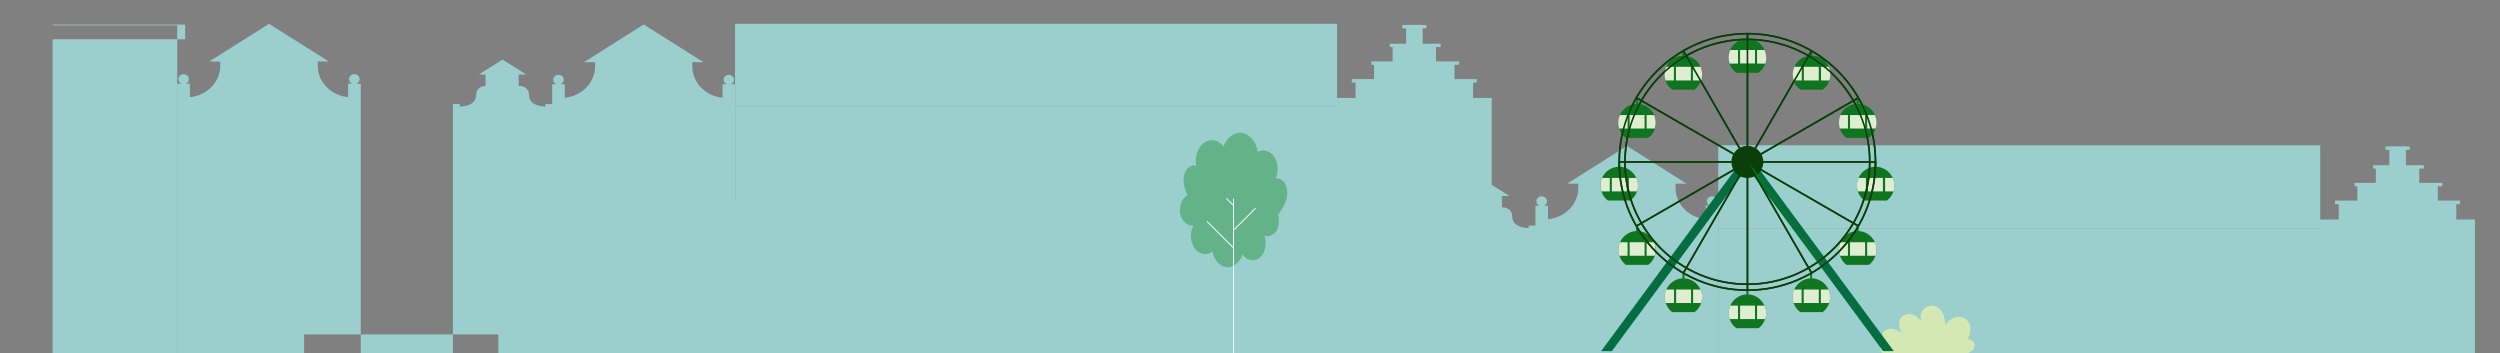 <svg width="1996" height="282" viewBox="0 0 1996 282" fill="none" xmlns="http://www.w3.org/2000/svg">
<rect x="0" y="0" width="1996" height="282" fill="#808080" stroke="none"/>
<g clip-path="url(#clip0_0_1)">
<path fill-rule="evenodd" clip-rule="evenodd" d="M361.627 283.792V266.964H288.028V283.792H242.779V283.896H397.87V283.792H361.627ZM361.627 83.094H367.074V85.068C374.412 84.757 380.193 82.367 380.193 75.303C380.193 71.668 383.417 68.655 387.308 68.655H387.642V59.514H382.305L401.205 47.567L420.216 59.514H414.102V68.655H415.102C419.105 68.655 422.329 71.668 422.329 75.303C422.329 82.367 428.11 84.757 435.448 85.068V83.094H440.895V67.201H444.23C442.785 66.681 441.673 65.227 441.673 63.669C441.673 61.487 443.563 59.721 445.898 59.721C448.233 59.721 450.123 61.487 450.123 63.669C450.123 65.227 449.011 66.681 447.566 67.201H450.901V78.004C464.465 76.758 475.137 65.954 475.137 52.969V49.645H466.243L513.938 19.519L561.632 49.645H552.738V52.969C552.738 65.954 563.3 76.758 576.864 78.004V67.201H580.31C578.754 66.681 577.753 65.227 577.753 63.669C577.753 61.487 579.643 59.721 581.978 59.721C584.201 59.721 586.091 61.487 586.091 63.669C586.091 65.227 585.091 66.681 583.645 67.201H586.869V85.276H586.981V85.172H1067.48V19H586.869V67.201H586.981V85.172H586.869V283.792H397.87V266.964H361.627V83.094ZM1067.48 283.896H586.869V283.792H586.981V85.276H1067.48V78.212H1082.27V65.954H1079.27V63.149H1097.06V51.722H1094.83V49.022H1111.84V37.595H1109.62V34.894H1122.63V22.636H1119.62V19.935H1122.63V19.831H1135.86V19.935H1138.86V22.636H1135.86V34.894H1150.2V37.595H1146.53V49.022H1164.98V51.722H1161.32V63.149H1179.1V65.954H1176.1V78.212H1191V283.273H1067.48V283.896ZM288.028 66.785V266.964H242.779V283.792H230.661V283.896H202.645V283.792H141.609V66.785H144.945C143.499 66.162 142.388 64.811 142.388 63.149C142.388 60.968 144.278 59.202 146.612 59.202C148.947 59.202 150.837 60.968 150.837 63.149C150.837 64.811 149.836 66.162 148.28 66.785H151.615V77.589C165.29 76.238 175.852 65.539 175.852 52.45V49.125H167.069L214.763 19L262.569 49.125H253.675V52.45C253.675 65.539 264.348 76.238 277.911 77.589V66.785H281.246C279.801 66.162 278.689 64.811 278.689 63.149C278.689 60.968 280.579 59.202 282.914 59.202C285.249 59.202 287.139 60.968 287.139 63.149C287.139 64.811 286.138 66.162 284.582 66.785H288.028ZM19.872 65.746H19.76V31.362H141.498V284H19.76V283.792H19.872V65.746ZM19.76 31.362H13.423V19.623H147.835V31.362H141.498V20.247H19.76V31.362ZM-116.986 283.792V65.954C-117.208 65.954 -117.394 65.954 -117.542 65.954V65.746H-104.09V77.173C-91.749 76.446 -82.522 72.499 -82.522 60.449V55.982C-82.522 50.788 -77.963 46.632 -72.405 46.632H-73.739C-73.739 40.815 -78.853 36.036 -85.079 36.036V33.959L-48.835 19.416L-12.592 33.959V36.036C-18.929 36.036 -23.932 40.815 -23.932 46.632H-25.266C-19.707 46.632 -15.26 50.788 -15.26 55.982V60.449C-15.26 72.603 -5.921 76.446 6.419 77.173V65.746H19.76V283.792H-116.986ZM-116.986 283.792V284H-207.372V283.273H-331V78.212H-316.102V65.954H-319.104V63.149H-301.316V51.722H-303.54V49.022H-286.53V37.595H-288.753V34.894H-275.746V22.636H-278.747V19.935H-275.746V19.831H-262.516V19.935H-259.514V22.636H-262.516V34.894H-248.174V37.595H-251.843V49.022H-233.387V51.722H-237.056V63.149H-219.268V65.954H-222.27V78.212H-207.372V65.954C-197.7 65.954 -189.806 58.579 -189.806 49.437H-134.552C-134.552 58.371 -126.992 65.642 -117.542 65.954V283.792H-116.986Z" fill="#9ACFCD"/>
<path fill-rule="evenodd" clip-rule="evenodd" d="M1146.63 380.792V363.964H1073.03V380.792H1027.78V380.896H1182.87V380.792H1146.63ZM1146.63 180.094H1152.07V182.068C1159.41 181.757 1165.19 179.367 1165.19 172.303C1165.19 168.668 1168.42 165.655 1172.31 165.655H1172.64V156.514H1167.31L1186.21 144.567L1205.22 156.514H1199.1V165.655H1200.1C1204.1 165.655 1207.33 168.668 1207.33 172.303C1207.33 179.367 1213.11 181.757 1220.45 182.068V180.094H1225.9V164.201H1229.23C1227.79 163.681 1226.67 162.227 1226.67 160.669C1226.67 158.487 1228.56 156.721 1230.9 156.721C1233.23 156.721 1235.12 158.487 1235.12 160.669C1235.12 162.227 1234.01 163.681 1232.57 164.201H1235.9V175.004C1249.46 173.758 1260.14 162.954 1260.14 149.969V146.645H1251.24L1298.94 116.519L1346.63 146.645H1337.74V149.969C1337.74 162.954 1348.3 173.758 1361.86 175.004V164.201H1365.31C1363.75 163.681 1362.75 162.227 1362.75 160.669C1362.75 158.487 1364.64 156.721 1366.98 156.721C1369.2 156.721 1371.09 158.487 1371.09 160.669C1371.09 162.227 1370.09 163.681 1368.65 164.201H1371.87V182.276H1371.98V182.172H1852.48V116H1371.87V164.201H1371.98V182.172H1371.87V380.792H1182.87V363.964H1146.63V180.094ZM1852.48 380.896H1371.87V380.792H1371.98V182.276H1852.48V175.212H1867.27V162.954H1864.27V160.149H1882.06V148.722H1879.83V146.022H1896.84V134.595H1894.62V131.894H1907.63V119.636H1904.62V116.935H1907.63V116.831H1920.86V116.935H1923.86V119.636H1920.86V131.894H1935.2V134.595H1931.53V146.022H1949.98V148.722H1946.32V160.149H1964.1V162.954H1961.1V175.212H1976V380.273H1852.48V380.896ZM1073.03 163.785V363.964H1027.78V380.792H1015.66V380.896H987.645V380.792H926.609V163.785H929.945C928.499 163.162 927.388 161.811 927.388 160.149C927.388 157.968 929.278 156.202 931.612 156.202C933.947 156.202 935.837 157.968 935.837 160.149C935.837 161.811 934.836 163.162 933.28 163.785H936.615V174.589C950.29 173.238 960.852 162.539 960.852 149.45V146.125H952.069L999.763 116L1047.57 146.125H1038.67V149.45C1038.67 162.539 1049.35 173.238 1062.91 174.589V163.785H1066.25C1064.8 163.162 1063.69 161.811 1063.69 160.149C1063.69 157.968 1065.58 156.202 1067.91 156.202C1070.25 156.202 1072.14 157.968 1072.14 160.149C1072.14 161.811 1071.14 163.162 1069.58 163.785H1073.03ZM804.872 162.746H804.76V128.362H926.498V381H804.76V380.792H804.872V162.746ZM804.76 128.362H798.423V116.623H932.835V128.362H926.498V117.247H804.76V128.362ZM668.014 380.792V162.954C667.792 162.954 667.606 162.954 667.458 162.954V162.746H680.91V174.173C693.251 173.446 702.478 169.499 702.478 157.448V152.982C702.478 147.788 707.037 143.632 712.595 143.632H711.261C711.261 137.815 706.147 133.036 699.921 133.036V130.959L736.165 116.416L772.408 130.959V133.036C766.071 133.036 761.068 137.815 761.068 143.632H759.734C765.293 143.632 769.74 147.788 769.74 152.982V157.448C769.74 169.603 779.079 173.446 791.419 174.173V162.746H804.76V380.792H668.014ZM668.014 380.792V381H577.628V380.273H454V175.212H468.898V162.954H465.896V160.149H483.684V148.722H481.46V146.022H498.47V134.595H496.247V131.894H509.254V119.636H506.253V116.935H509.254V116.831H522.484V116.935H525.486V119.636H522.484V131.894H536.826V134.595H533.157V146.022H551.613V148.722H547.944V160.149H565.732V162.954H562.73V175.212H577.628V162.954C587.3 162.954 595.194 155.579 595.194 146.437H650.448C650.448 155.371 658.008 162.642 667.458 162.954V380.792H668.014Z" fill="#9ACFCD"/>
<path d="M1019.47 183.824C1017.18 187.681 1013.05 189.425 1009.47 188.14C1011.76 194.017 1010.2 201.914 1005.88 205.587C1001.66 209.26 995.325 208.158 991.927 203.108C990.09 209.535 984.673 213.851 979.347 213.392C974.021 212.841 969.246 207.515 968.052 200.812C963.644 204.301 957.4 203.199 953.911 198.424C950.33 193.558 949.871 185.477 952.809 180.059C948.126 180.702 943.443 176.386 942.249 170.601C941.147 164.724 943.81 158.113 948.126 155.817C945.83 151.134 944.177 145.532 945.279 140.115C946.381 134.789 951.064 130.565 955.013 132.677C953.635 125.606 956.298 117.525 961.257 114.036C966.124 110.455 972.919 111.648 976.867 116.883C979.347 109.72 985.775 105.129 991.835 106.139C997.804 107.149 1003.13 113.577 1004.14 121.198C1008.64 118.811 1014.24 120.556 1017.36 125.239C1020.49 129.922 1020.94 137.268 1018.46 142.502C1021.68 141.768 1025.17 144.339 1026.73 148.104C1028.2 151.96 1028.01 156.643 1026.64 160.592C1025.9 162.796 1024.07 166.561 1020.48 171.336C1021.77 176.845 1020.49 182.171 1019.47 183.824Z" fill="#64B288"/>
<path d="M984.856 285.751V158.939Z" fill="#2FAF5A"/>
<path d="M984.856 285.751V158.939" stroke="#ECFAFF" stroke-width="0.8" stroke-linecap="round" stroke-linejoin="round"/>
<path d="M984.856 197.965L963.828 176.937Z" fill="#2FAF5A"/>
<path d="M984.856 197.965L963.828 176.937" stroke="#ECFAFF" stroke-width="0.8" stroke-linecap="round" stroke-linejoin="round"/>
<path d="M984.856 183.824L1002.21 166.469Z" fill="#2FAF5A"/>
<path d="M984.856 183.824L1002.21 166.469" stroke="#ECFAFF" stroke-width="0.8" stroke-linecap="round" stroke-linejoin="round"/>
<path d="M984.857 164.081L979.347 158.572Z" fill="#2FAF5A"/>
<path d="M984.857 164.081L979.347 158.572" stroke="#ECFAFF" stroke-width="0.8" stroke-linecap="round" stroke-linejoin="round"/>
<path d="M1569.9 282.372C1573.1 281.457 1576.53 279.172 1576.65 275.857C1576.76 273 1573.79 270.372 1570.93 270.943C1575.73 261.686 1572.18 255.172 1566.81 253.343C1563.49 252.315 1556.51 253.115 1553.3 260.086C1553.07 257.115 1552.73 254.029 1551.59 251.286C1550.56 248.543 1548.61 246.029 1545.87 244.772C1542.43 243.286 1538.2 244.086 1535.68 246.829C1533.16 249.457 1532.59 253.8 1534.42 257C1532.36 254.143 1529.5 251.629 1526.07 250.943C1522.64 250.143 1518.63 251.515 1517.03 254.715C1515.31 258.143 1516.68 262.257 1518.17 265.8C1515.43 263.743 1511.99 262.257 1508.56 262.6C1501.81 263.172 1501.01 270.143 1505.58 275.515C1504.78 274.257 1502.04 274.486 1501.24 276.086C1500.32 277.572 1502.04 283.4 1506.84 283.4H1560.63C1563.72 283.4 1567.04 283.286 1569.9 282.372ZM1569.9 282.372C1573.1 281.457 1576.53 279.172 1576.65 275.857C1576.76 273 1573.79 270.372 1570.93 270.943C1575.73 261.686 1572.18 255.172 1566.81 253.343C1563.49 252.315 1556.51 253.115 1553.3 260.086C1553.07 257.115 1552.73 254.029 1551.59 251.286C1550.56 248.543 1548.61 246.029 1545.87 244.772C1542.43 243.286 1538.2 244.086 1535.68 246.829C1533.16 249.457 1532.59 253.8 1534.42 257C1532.36 254.143 1529.5 251.629 1526.07 250.943C1522.64 250.143 1518.63 251.515 1517.03 254.715C1515.31 258.143 1516.68 262.257 1518.17 265.8C1515.43 263.743 1511.99 262.257 1508.56 262.6C1501.81 263.172 1501.01 270.143 1505.58 275.515C1504.78 274.257 1502.04 274.486 1501.24 276.086C1500.32 277.572 1502.04 283.4 1506.84 283.4H1560.63C1563.72 283.4 1567.04 283.286 1569.9 282.372Z" fill="#D4E8B3"/>
<path d="M1321.97 98.037C1321.97 99.659 1321.71 101.195 1321.2 102.646C1320.31 105.59 1318.39 108.15 1315.96 109.943H1298.04C1295.74 108.15 1293.82 105.59 1292.92 102.646C1292.32 101.195 1292.03 99.659 1292.03 98.037C1292.03 95.861 1292.54 93.684 1293.43 91.892C1295.74 86.644 1300.98 83.059 1307 83.059C1313.14 83.059 1318.39 86.644 1320.69 91.892C1321.59 93.684 1321.97 95.861 1321.97 98.037Z" fill="#107521"/>
<path d="M1299.45 91.892V102.646H1292.92C1292.32 101.195 1292.03 99.659 1292.03 98.037C1292.03 95.861 1292.54 93.684 1293.43 91.892H1299.45ZM1321.84 98.037C1321.84 99.659 1321.59 101.195 1321.07 102.646H1314.68V91.892H1320.56C1321.46 93.684 1321.84 95.861 1321.84 98.037ZM1313.01 102.646H1301.11V91.892H1313.01V102.646Z" fill="#DFEED0"/>
<path d="M1307.13 79.09V83.059" stroke="#107521" stroke-width="1.3" stroke-miterlimit="10" stroke-linecap="round"/>
<path d="M1307.77 148.092C1307.77 149.799 1307.51 151.378 1307 152.828C1305.97 155.773 1304.18 158.333 1301.75 160.125H1283.84C1281.4 158.333 1279.48 155.773 1278.59 152.828C1278.08 151.378 1277.82 149.799 1277.82 148.092C1277.82 146.044 1278.21 143.867 1279.1 142.075C1281.4 136.826 1286.65 133.114 1292.79 133.114C1298.81 133.114 1304.05 136.826 1306.36 142.075C1307.25 143.867 1307.77 146.044 1307.77 148.092Z" fill="#107521"/>
<path d="M1285.24 142.075V152.828H1278.59C1278.08 151.377 1277.82 149.841 1277.82 148.22C1277.82 146.043 1278.21 143.867 1279.1 142.075H1285.24ZM1307.77 148.092C1307.77 149.798 1307.51 151.377 1307 152.828H1300.47V142.075H1306.49C1307.25 143.867 1307.77 146.043 1307.77 148.092ZM1298.81 152.828H1286.91V142.075H1298.81V152.828Z" fill="#DFEED0"/>
<path d="M1292.79 129.273V133.113" stroke="#107521" stroke-width="1.3" stroke-miterlimit="10" stroke-linecap="round"/>
<path d="M1321.97 199.427C1321.97 201.134 1321.71 202.713 1321.2 204.163C1320.31 207.108 1318.39 209.668 1315.96 211.46H1298.04C1295.74 209.668 1293.82 207.108 1292.92 204.163C1292.32 202.713 1292.03 201.134 1292.03 199.427C1292.03 197.25 1292.54 195.202 1293.43 193.41C1295.74 188.161 1300.98 184.449 1307 184.449C1313.14 184.449 1318.39 188.161 1320.69 193.41C1321.59 195.202 1321.97 197.25 1321.97 199.427Z" fill="#107521"/>
<path d="M1299.45 193.41V204.163H1292.92C1292.32 202.712 1292.03 201.133 1292.03 199.426C1292.03 197.25 1292.54 195.202 1293.43 193.41H1299.45ZM1321.84 199.426C1321.84 201.133 1321.59 202.712 1321.07 204.163H1314.68V193.41H1320.56C1321.46 195.202 1321.84 197.25 1321.84 199.426ZM1313.01 204.163H1301.11V193.41H1313.01V204.163Z" fill="#DFEED0"/>
<path d="M1307.13 180.608V184.448" stroke="#107521" stroke-width="1.3" stroke-miterlimit="10" stroke-linecap="round"/>
<path d="M1358.95 237.192C1358.95 238.899 1358.7 240.478 1358.18 241.929C1357.29 244.873 1355.37 247.433 1352.94 249.225H1335.02C1332.72 247.433 1330.8 244.873 1329.9 241.929C1329.39 240.478 1329.09 238.899 1329.01 237.192C1329.01 235.016 1329.52 232.967 1330.42 231.175C1332.72 225.926 1337.97 222.214 1343.98 222.214C1350.12 222.214 1355.37 225.926 1357.67 231.175C1358.57 232.967 1358.95 235.016 1358.95 237.192Z" fill="#107521"/>
<path d="M1336.56 231.175V241.928H1329.9C1329.39 240.477 1329.09 238.899 1329.01 237.192C1329.01 235.015 1329.52 232.967 1330.42 231.175H1336.56ZM1359.08 237.192C1358.99 238.899 1358.7 240.477 1358.18 241.928H1351.79V231.175H1357.67C1358.57 232.967 1359.08 235.015 1359.08 237.192ZM1350.12 241.928H1338.22V231.175H1350.12V241.928Z" fill="#DFEED0"/>
<path d="M1344.11 218.373V222.214" stroke="#107521" stroke-width="1.3" stroke-miterlimit="10" stroke-linecap="round"/>
<path d="M1410.14 249.994C1410.14 251.701 1409.84 253.279 1409.24 254.73C1408.35 257.675 1406.43 260.235 1404.12 262.027H1386.21C1383.78 260.235 1381.86 257.675 1380.96 254.73C1380.45 253.279 1380.19 251.701 1380.19 249.994C1380.19 247.817 1380.58 245.769 1381.47 243.977C1383.78 238.728 1389.02 235.016 1395.17 235.016C1401.18 235.016 1406.43 238.728 1408.73 243.977C1409.63 245.769 1410.14 247.817 1410.14 249.994Z" fill="#107521"/>
<path d="M1387.62 243.977V254.73H1380.96C1380.45 253.279 1380.19 251.7 1380.19 249.993C1380.19 247.817 1380.58 245.769 1381.47 243.977H1387.62ZM1410.14 249.993C1410.14 251.7 1409.88 253.279 1409.37 254.73H1402.84V243.977H1408.73C1409.63 245.769 1410.14 247.817 1410.14 249.993ZM1401.18 254.73H1389.28V243.977H1401.18V254.73Z" fill="#DFEED0"/>
<path d="M1395.17 231.175V235.015" stroke="#107521" stroke-width="1.3" stroke-miterlimit="10" stroke-linecap="round"/>
<path d="M1358.95 59.504C1358.95 61.125 1358.65 62.704 1358.06 64.24C1357.16 67.185 1355.24 69.617 1352.94 71.409H1335.02C1332.59 69.617 1330.67 67.185 1329.78 64.24C1329.26 62.704 1329.01 61.125 1329.01 59.504C1329.01 57.328 1329.39 55.279 1330.29 53.359C1332.59 48.11 1337.84 44.526 1343.98 44.526C1349.99 44.526 1355.24 48.11 1357.54 53.359C1358.44 55.279 1358.95 57.328 1358.95 59.504Z" fill="#107521"/>
<path d="M1336.43 53.359V64.24H1329.78C1329.26 62.704 1329.01 61.125 1329.01 59.504C1329.01 57.327 1329.39 55.279 1330.29 53.359H1336.43ZM1358.95 59.504C1358.95 61.125 1358.7 62.704 1358.18 64.24H1351.66V53.359H1357.67C1358.44 55.279 1358.95 57.327 1358.95 59.504ZM1349.99 64.24H1338.09V53.359H1349.99V64.24Z" fill="#DFEED0"/>
<path d="M1343.98 40.557V44.526" stroke="#107521" stroke-width="1.3" stroke-miterlimit="10" stroke-linecap="round"/>
<path d="M1468.23 98.037C1468.23 99.659 1468.49 101.195 1469 102.646C1470.03 105.59 1471.82 108.15 1474.25 109.943H1492.16C1494.6 108.15 1496.39 105.59 1497.41 102.646C1497.92 101.195 1498.18 99.659 1498.18 98.037C1498.18 95.861 1497.67 93.684 1496.9 91.892C1494.6 86.644 1489.35 83.059 1483.21 83.059C1477.06 83.059 1471.82 86.644 1469.51 91.892C1468.75 93.684 1468.23 95.861 1468.23 98.037Z" fill="#107521"/>
<path d="M1490.76 91.892V102.646H1497.41C1497.92 101.195 1498.18 99.659 1498.18 98.037C1498.18 95.861 1497.67 93.684 1496.9 91.892H1490.76ZM1468.23 98.037C1468.23 99.659 1468.49 101.195 1469 102.646H1475.4V91.892H1469.51C1468.75 93.684 1468.23 95.861 1468.23 98.037ZM1477.06 102.646H1489.09V91.892H1477.06V102.646Z" fill="#DFEED0"/>
<path d="M1483.08 79.09V83.059" stroke="#107521" stroke-width="1.3" stroke-miterlimit="10" stroke-linecap="round"/>
<path d="M1482.57 148.092C1482.57 149.799 1482.82 151.378 1483.33 152.828C1484.23 155.773 1486.15 158.333 1488.58 160.125H1506.5C1508.93 158.333 1510.72 155.773 1511.74 152.828C1512.26 151.378 1512.51 149.799 1512.51 148.092C1512.51 146.044 1512 143.867 1511.23 142.075C1508.8 136.826 1503.55 133.114 1497.54 133.114C1491.4 133.114 1486.15 136.826 1483.85 142.075C1482.95 143.867 1482.57 146.044 1482.57 148.092Z" fill="#107521"/>
<path d="M1505.09 142.075V152.828H1511.74C1512.26 151.377 1512.51 149.841 1512.51 148.22C1512.51 146.043 1512 143.867 1511.23 142.075H1505.09ZM1482.57 148.092C1482.57 149.798 1482.82 151.377 1483.33 152.828H1489.73V142.075H1483.85C1482.95 143.867 1482.57 146.043 1482.57 148.092ZM1491.4 152.828H1503.3V142.075H1491.4V152.828Z" fill="#DFEED0"/>
<path d="M1497.41 129.273V133.113" stroke="#107521" stroke-width="1.3" stroke-miterlimit="10" stroke-linecap="round"/>
<path d="M1468.23 199.427C1468.23 201.134 1468.49 202.713 1469 204.163C1470.03 207.108 1471.82 209.668 1474.25 211.46H1492.16C1494.6 209.668 1496.39 207.108 1497.41 204.163C1497.92 202.713 1498.18 201.134 1498.18 199.427C1498.18 197.25 1497.67 195.202 1496.9 193.41C1494.6 188.161 1489.35 184.449 1483.21 184.449C1477.06 184.449 1471.82 188.161 1469.51 193.41C1468.75 195.202 1468.23 197.25 1468.23 199.427Z" fill="#107521"/>
<path d="M1490.76 193.41V204.163H1497.41C1497.92 202.712 1498.18 201.133 1498.18 199.426C1498.18 197.25 1497.67 195.202 1496.9 193.41H1490.76ZM1468.23 199.426C1468.23 201.133 1468.49 202.712 1469 204.163H1475.4V193.41H1469.51C1468.75 195.202 1468.23 197.25 1468.23 199.426ZM1477.06 204.163H1489.09V193.41H1477.06V204.163Z" fill="#DFEED0"/>
<path d="M1483.08 180.608V184.448" stroke="#107521" stroke-width="1.3" stroke-miterlimit="10" stroke-linecap="round"/>
<path d="M1431.25 237.192C1431.25 238.899 1431.51 240.478 1432.02 241.929C1433.04 244.873 1434.84 247.433 1437.27 249.225H1455.18C1457.61 247.433 1459.41 244.873 1460.43 241.929C1460.94 240.478 1461.2 238.899 1461.2 237.192C1461.2 235.016 1460.68 232.967 1459.92 231.175C1457.49 225.926 1452.37 222.214 1446.22 222.214C1440.08 222.214 1434.84 225.926 1432.53 231.175C1431.76 232.967 1431.25 235.016 1431.25 237.192Z" fill="#107521"/>
<path d="M1453.77 231.175V241.928H1460.43C1460.94 240.477 1461.2 238.899 1461.2 237.192C1461.2 235.015 1460.68 232.967 1459.92 231.175H1453.77ZM1431.25 237.192C1431.25 238.899 1431.51 240.477 1432.02 241.928H1438.42V231.175H1432.53C1431.64 232.967 1431.25 235.015 1431.25 237.192ZM1440.08 241.928H1452.11V231.175H1440.08V241.928Z" fill="#DFEED0"/>
<path d="M1446.1 218.373V222.214" stroke="#107521" stroke-width="1.3" stroke-miterlimit="10" stroke-linecap="round"/>
<path d="M1431.38 59.504C1431.38 61.125 1431.64 62.704 1432.15 64.24C1433.04 67.185 1434.96 69.617 1437.39 71.409H1455.31C1457.74 69.617 1459.53 67.185 1460.56 64.24C1461.07 62.704 1461.32 61.125 1461.32 59.504C1461.32 57.328 1460.81 55.279 1460.04 53.359C1457.61 48.11 1452.37 44.526 1446.35 44.526C1440.21 44.526 1434.96 48.11 1432.66 53.359C1431.76 55.279 1431.38 57.328 1431.38 59.504Z" fill="#107521"/>
<path d="M1453.9 53.359V64.24H1460.56C1461.07 62.704 1461.32 61.125 1461.32 59.504C1461.32 57.327 1460.81 55.279 1460.04 53.359H1453.9ZM1431.38 59.504C1431.38 61.125 1431.64 62.704 1432.15 64.24H1438.55V53.359H1432.66C1431.76 55.279 1431.38 57.327 1431.38 59.504ZM1440.21 64.24H1452.11V53.359H1440.21V64.24Z" fill="#DFEED0"/>
<path d="M1446.22 40.557V44.526" stroke="#107521" stroke-width="1.3" stroke-miterlimit="10" stroke-linecap="round"/>
<path d="M1410.14 46.062C1410.14 47.684 1409.84 49.262 1409.24 50.799C1408.35 53.615 1406.43 56.175 1404.12 57.968H1386.21C1383.78 56.175 1381.86 53.615 1380.96 50.799C1380.45 49.262 1380.19 47.684 1380.19 46.062C1380.19 43.886 1380.58 41.709 1381.47 39.917C1383.78 34.669 1389.02 31.084 1395.17 31.084C1401.18 31.084 1406.43 34.669 1408.73 39.917C1409.63 41.709 1410.14 43.886 1410.14 46.062Z" fill="#107521"/>
<path d="M1387.62 39.917V50.798H1380.96C1380.45 49.262 1380.19 47.683 1380.19 46.062C1380.19 43.886 1380.58 41.837 1381.47 39.917H1387.62ZM1410.14 46.062C1410.14 47.683 1409.88 49.262 1409.37 50.798H1402.84V39.917H1408.73C1409.63 41.709 1410.14 43.886 1410.14 46.062ZM1401.18 50.67H1389.28V39.917H1401.18V50.67Z" fill="#DFEED0"/>
<path d="M1395.17 27.115V31.084" stroke="#107521" stroke-width="1.3" stroke-miterlimit="10" stroke-linecap="round"/>
<path d="M1395.17 129.273L1455.31 212.1" stroke="#107521" stroke-width="1.3" stroke-miterlimit="10" stroke-linecap="round"/>
<path d="M1292.79 129.273H1497.54" stroke="#0B3F0A" stroke-width="1.3" stroke-miterlimit="10"/>
<path d="M1306.49 180.48L1483.72 78.066" stroke="#0B3F0A" stroke-width="1.3" stroke-miterlimit="10"/>
<path d="M1343.98 217.989L1446.35 40.557" stroke="#0B3F0A" stroke-width="1.3" stroke-miterlimit="10"/>
<path d="M1395.17 231.687V26.859" stroke="#0B3F0A" stroke-width="1.3" stroke-miterlimit="10"/>
<path d="M1446.35 217.989L1343.98 40.557" stroke="#0B3F0A" stroke-width="1.3" stroke-miterlimit="10"/>
<path d="M1483.72 180.48L1306.49 78.066" stroke="#0B3F0A" stroke-width="1.3" stroke-miterlimit="10"/>
<path d="M1497.41 129.273C1497.41 185.857 1451.6 231.687 1395.17 231.687C1338.61 231.687 1292.79 185.857 1292.79 129.273C1292.79 72.689 1338.61 26.859 1395.17 26.859C1451.6 26.859 1497.41 72.689 1497.41 129.273ZM1492.8 129.273C1492.8 183.296 1449.04 226.95 1395.17 226.95C1341.16 226.95 1297.4 183.296 1297.4 129.273C1297.4 75.25 1341.16 31.468 1395.17 31.468C1449.04 31.468 1492.8 75.25 1492.8 129.273Z" stroke="#0B3F0A" stroke-width="1.3" stroke-miterlimit="10"/>
<path d="M1503.43 280.334H1512L1399.01 127.481H1390.43L1503.43 280.334ZM1286.91 280.334H1278.33L1391.2 127.481H1399.77L1286.91 280.334Z" fill="#046D41"/>
<path d="M1407.83 129.273C1407.83 136.314 1402.2 142.075 1395.17 142.075C1388 142.075 1382.37 136.314 1382.37 129.273C1382.37 122.232 1388 116.472 1395.17 116.472C1402.2 116.472 1407.83 122.232 1407.83 129.273Z" fill="#0B3F0A"/>
<path d="M1321.97 98.037C1321.97 99.659 1321.71 101.195 1321.2 102.646C1320.31 105.59 1318.39 108.15 1315.96 109.943H1298.04C1295.74 108.15 1293.82 105.59 1292.92 102.646C1292.32 101.195 1292.03 99.659 1292.03 98.037C1292.03 95.861 1292.54 93.684 1293.43 91.892C1295.74 86.644 1300.98 83.059 1307 83.059C1313.14 83.059 1318.39 86.644 1320.69 91.892C1321.59 93.684 1321.97 95.861 1321.97 98.037Z" fill="#107521"/>
<path d="M1299.45 91.892V102.646H1292.92C1292.32 101.195 1292.03 99.659 1292.03 98.037C1292.03 95.861 1292.54 93.684 1293.43 91.892H1299.45ZM1321.84 98.037C1321.84 99.659 1321.59 101.195 1321.07 102.646H1314.68V91.892H1320.56C1321.46 93.684 1321.84 95.861 1321.84 98.037ZM1313.01 102.646H1301.11V91.892H1313.01V102.646Z" fill="#DFEED0"/>
<path d="M1307.13 79.09V83.059" stroke="#107521" stroke-width="1.3" stroke-miterlimit="10" stroke-linecap="round"/>
<path d="M1292.79 129.273V133.113" stroke="#107521" stroke-width="1.3" stroke-miterlimit="10" stroke-linecap="round"/>
<path d="M1307.13 180.608V184.448" stroke="#107521" stroke-width="1.3" stroke-miterlimit="10" stroke-linecap="round"/>
<path d="M1344.11 218.373V222.214" stroke="#107521" stroke-width="1.3" stroke-miterlimit="10" stroke-linecap="round"/>
<path d="M1395.17 231.175V235.015" stroke="#107521" stroke-width="1.3" stroke-miterlimit="10" stroke-linecap="round"/>
<path d="M1358.95 59.504C1358.95 61.125 1358.65 62.704 1358.06 64.24C1357.16 67.185 1355.24 69.617 1352.94 71.409H1335.02C1332.59 69.617 1330.67 67.185 1329.78 64.24C1329.26 62.704 1329.01 61.125 1329.01 59.504C1329.01 57.328 1329.39 55.279 1330.29 53.359C1332.59 48.11 1337.84 44.526 1343.98 44.526C1349.99 44.526 1355.24 48.11 1357.54 53.359C1358.44 55.279 1358.95 57.328 1358.95 59.504Z" fill="#107521"/>
<path d="M1336.43 53.359V64.24H1329.78C1329.26 62.704 1329.01 61.125 1329.01 59.504C1329.01 57.327 1329.39 55.279 1330.29 53.359H1336.43ZM1358.95 59.504C1358.95 61.125 1358.7 62.704 1358.18 64.24H1351.66V53.359H1357.67C1358.44 55.279 1358.95 57.327 1358.95 59.504ZM1349.99 64.24H1338.09V53.359H1349.99V64.24Z" fill="#DFEED0"/>
<path d="M1343.98 40.557V44.526" stroke="#107521" stroke-width="1.3" stroke-miterlimit="10" stroke-linecap="round"/>
<path d="M1468.23 98.037C1468.23 99.659 1468.49 101.195 1469 102.646C1470.03 105.59 1471.82 108.15 1474.25 109.943H1492.16C1494.6 108.15 1496.39 105.59 1497.41 102.646C1497.92 101.195 1498.18 99.659 1498.18 98.037C1498.18 95.861 1497.67 93.684 1496.9 91.892C1494.6 86.644 1489.35 83.059 1483.21 83.059C1477.06 83.059 1471.82 86.644 1469.51 91.892C1468.75 93.684 1468.23 95.861 1468.23 98.037Z" fill="#107521"/>
<path d="M1490.76 91.892V102.646H1497.41C1497.92 101.195 1498.18 99.659 1498.18 98.037C1498.18 95.861 1497.67 93.684 1496.9 91.892H1490.76ZM1468.23 98.037C1468.23 99.659 1468.49 101.195 1469 102.646H1475.4V91.892H1469.51C1468.75 93.684 1468.23 95.861 1468.23 98.037ZM1477.06 102.646H1489.09V91.892H1477.06V102.646Z" fill="#DFEED0"/>
<path d="M1483.08 79.09V83.059" stroke="#107521" stroke-width="1.3" stroke-miterlimit="10" stroke-linecap="round"/>
<path d="M1497.41 129.273V133.113" stroke="#107521" stroke-width="1.3" stroke-miterlimit="10" stroke-linecap="round"/>
<path d="M1483.08 180.608V184.448" stroke="#107521" stroke-width="1.3" stroke-miterlimit="10" stroke-linecap="round"/>
<path d="M1446.1 218.373V222.214" stroke="#107521" stroke-width="1.3" stroke-miterlimit="10" stroke-linecap="round"/>
<path d="M1431.38 59.504C1431.38 61.125 1431.64 62.704 1432.15 64.24C1433.04 67.185 1434.96 69.617 1437.39 71.409H1455.31C1457.74 69.617 1459.53 67.185 1460.56 64.24C1461.07 62.704 1461.32 61.125 1461.32 59.504C1461.32 57.328 1460.81 55.279 1460.04 53.359C1457.61 48.11 1452.37 44.526 1446.35 44.526C1440.21 44.526 1434.96 48.11 1432.66 53.359C1431.76 55.279 1431.38 57.328 1431.38 59.504Z" fill="#107521"/>
<path d="M1453.9 53.359V64.24H1460.56C1461.07 62.704 1461.32 61.125 1461.32 59.504C1461.32 57.327 1460.81 55.279 1460.04 53.359H1453.9ZM1431.38 59.504C1431.38 61.125 1431.64 62.704 1432.15 64.24H1438.55V53.359H1432.66C1431.76 55.279 1431.38 57.327 1431.38 59.504ZM1440.21 64.24H1452.11V53.359H1440.21V64.24Z" fill="#DFEED0"/>
<path d="M1446.22 40.557V44.526" stroke="#107521" stroke-width="1.3" stroke-miterlimit="10" stroke-linecap="round"/>
<path d="M1410.14 46.062C1410.14 47.684 1409.84 49.262 1409.24 50.799C1408.35 53.615 1406.43 56.175 1404.12 57.968H1386.21C1383.78 56.175 1381.86 53.615 1380.96 50.799C1380.45 49.262 1380.19 47.684 1380.19 46.062C1380.19 43.886 1380.58 41.709 1381.47 39.917C1383.78 34.669 1389.02 31.084 1395.17 31.084C1401.18 31.084 1406.43 34.669 1408.73 39.917C1409.63 41.709 1410.14 43.886 1410.14 46.062Z" fill="#107521"/>
<path d="M1387.62 39.917V50.798H1380.96C1380.45 49.262 1380.19 47.683 1380.19 46.062C1380.19 43.886 1380.58 41.837 1381.47 39.917H1387.62ZM1410.14 46.062C1410.14 47.683 1409.88 49.262 1409.37 50.798H1402.84V39.917H1408.73C1409.63 41.709 1410.14 43.886 1410.14 46.062ZM1401.18 50.67H1389.28V39.917H1401.18V50.67Z" fill="#DFEED0"/>
<path d="M1395.17 27.115V31.084" stroke="#107521" stroke-width="1.3" stroke-miterlimit="10" stroke-linecap="round"/>
<path d="M1395.17 129.273L1455.31 212.1" stroke="#107521" stroke-width="1.3" stroke-miterlimit="10" stroke-linecap="round"/>
<path d="M1292.79 129.273H1497.54" stroke="#0B3F0A" stroke-width="1.3" stroke-miterlimit="10"/>
<path d="M1306.49 180.48L1483.72 78.066" stroke="#0B3F0A" stroke-width="1.3" stroke-miterlimit="10"/>
<path d="M1343.98 217.989L1446.35 40.557" stroke="#0B3F0A" stroke-width="1.3" stroke-miterlimit="10"/>
<path d="M1395.17 231.687V26.859" stroke="#0B3F0A" stroke-width="1.3" stroke-miterlimit="10"/>
<path d="M1446.35 217.989L1343.98 40.557" stroke="#0B3F0A" stroke-width="1.3" stroke-miterlimit="10"/>
<path d="M1483.72 180.48L1306.49 78.066" stroke="#0B3F0A" stroke-width="1.3" stroke-miterlimit="10"/>
<path d="M1497.41 129.273C1497.41 185.857 1451.6 231.687 1395.17 231.687C1338.61 231.687 1292.79 185.857 1292.79 129.273C1292.79 72.689 1338.61 26.859 1395.17 26.859C1451.6 26.859 1497.41 72.689 1497.41 129.273ZM1492.8 129.273C1492.8 183.296 1449.04 226.95 1395.17 226.95C1341.16 226.95 1297.4 183.296 1297.4 129.273C1297.4 75.25 1341.16 31.468 1395.17 31.468C1449.04 31.468 1492.8 75.25 1492.8 129.273Z" stroke="#0B3F0A" stroke-width="1.3" stroke-miterlimit="10"/>
</g>
<defs>
<clipPath id="clip0_0_1">
<rect width="2538" height="1795" fill="white" transform="translate(42 -390)"/>
</clipPath>
</defs>
</svg>
